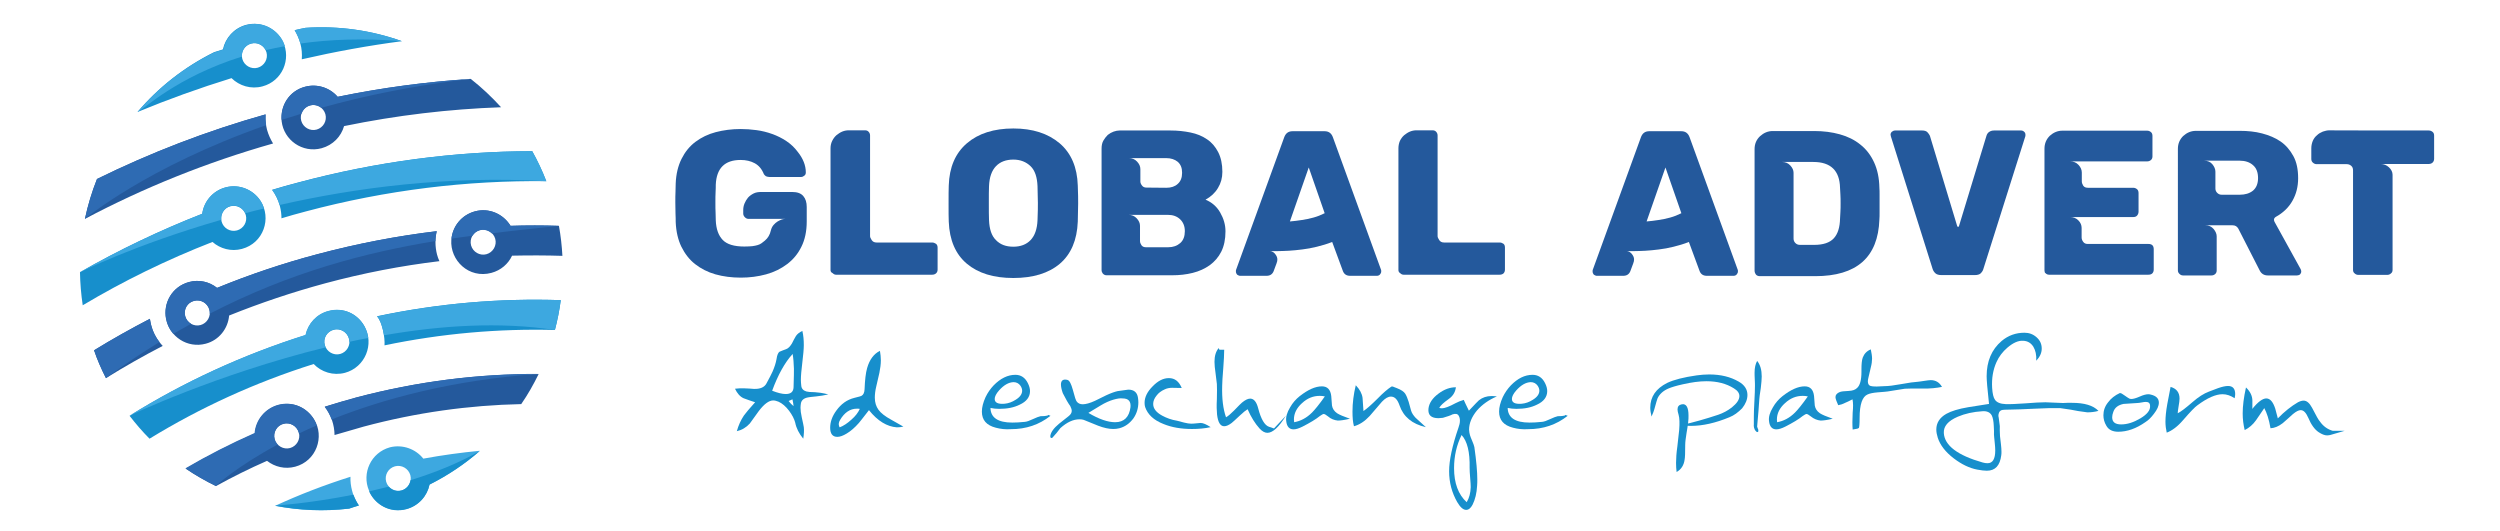 <?xml version="1.0" encoding="utf-8"?>
<!-- Generator: Adobe Illustrator 24.1.2, SVG Export Plug-In . SVG Version: 6.00 Build 0)  -->
<svg version="1.1" id="Слой_1" xmlns="http://www.w3.org/2000/svg" xmlns:xlink="http://www.w3.org/1999/xlink" x="0px" y="0px"
	 viewBox="0 0 1366 290" style="enable-background:new 0 0 1366 290;" xml:space="preserve">
<style type="text/css">
	.st0{fill-rule:evenodd;clip-rule:evenodd;fill:#3DA8E0;}
	.st1{fill-rule:evenodd;clip-rule:evenodd;fill:#24599C;}
	.st2{fill-rule:evenodd;clip-rule:evenodd;fill:#178FCC;}
	.st3{fill-rule:evenodd;clip-rule:evenodd;fill:#2E6BB3;}
	.st4{fill:#24599C;}
	.st5{fill:#178FCC;}
</style>
<g>
	<g>
		<path class="st0" d="M215.8,254.8c3.6-1,7.4,1.2,8.4,4.8c1,3.6-1.2,7.4-4.8,8.4c-3.6,1-7.4-1.2-8.4-4.8
			C210,259.5,212.2,255.8,215.8,254.8 M196.1,276.2c-1.8,0.5-3.5,1.1-5.3,1.7c-13.8,1.6-27.4,1-40.5-1.5c13.2-6.1,27-11.4,41.2-15.9
			c-0.1,2.5,0.2,5.1,0.9,7.7C193.1,271.1,194.4,273.8,196.1,276.2z M231.3,250.6c10.3-1.9,20.6-3.3,30.9-4.3
			c-8.3,7.2-17.5,13.4-27.5,18.4c-1.3,6.3-6,11.6-12.6,13.4c-9.1,2.4-17.4-2.5-20.5-10.1c-4-9.4,1-20.7,11.5-23.6
			C220,242.7,227.1,245.3,231.3,250.6z"/>
		<path class="st1" d="M154.9,231.6c3.6-1,7.4,1.2,8.4,4.8c1,3.6-1.2,7.4-4.8,8.4c-3.6,1-7.4-1.2-8.4-4.8
			C149.1,236.3,151.3,232.5,154.9,231.6 M152.2,221.3c7.9-2.1,15.4,1.4,19.4,7.8c5.9,9.5,1.3,22.8-10.3,25.9
			c-5.6,1.5-11.2,0.1-15.4-3.2c-9.6,4.2-18.8,8.8-27.9,13.8c-5.7-2.8-11.2-5.9-16.5-9.5c12.1-7.1,24.8-13.5,37.8-19.3
			C139.9,229.6,144.9,223.3,152.2,221.3z M294.3,204.4c-2.8,5.7-5.9,11.2-9.5,16.4c-28.5,0.6-57.4,4.6-86.1,12.3
			c-2.5,0.7-15.9,4.6-15.9,4.6c-0.1-5.6-1.9-11-5.3-15.5c5.6-1.8,11.3-3.4,17-5C227.8,208.4,261.3,204.2,294.3,204.4z"/>
		<path class="st2" d="M182.3,180.2c3.6-1,7.4,1.2,8.4,4.8c1,3.6-1.2,7.4-4.8,8.4c-3.6,1-7.4-1.2-8.4-4.8
			C176.4,184.9,178.6,181.2,182.3,180.2 M179.5,170c8.1-2.2,15.8,1.4,19.6,8.2c5.6,9.9,0.4,22.5-10.6,25.5
			c-6.4,1.7-12.9-0.4-17.1-4.8c-32.1,10.1-62.1,23.9-89.7,40.8c-3.9-3.9-7.5-8.1-10.9-12.5c29.5-18.4,61.7-33.3,96.2-44.1
			C168.4,176.9,173,171.7,179.5,170z M306.4,164c-0.7,5.5-1.8,10.9-3.2,16.3c-30.7-0.8-61.9,1.9-93.1,8.4c0.3-4.2-1.2-12.8-4.1-15.9
			C239.6,165.7,273.3,162.9,306.4,164z"/>
		<path class="st2" d="M125.9,112.7c3.6-1,7.4,1.2,8.4,4.8c1,3.7-1.2,7.4-4.8,8.4c-3.7,1-7.4-1.2-8.4-4.8
			C120.1,117.4,122.3,113.6,125.9,112.7 M123.2,102.4c7.5-2,15.1,1.2,19.1,7.3c6.2,9.5,1.8,23.1-10.1,26.3
			c-5.9,1.6-11.9-0.1-16.1-3.8c-24.9,9.7-48.6,21.3-70.9,34.6c-0.9-6-1.4-12.1-1.5-18.1c21.2-12.1,43.5-22.8,66.8-31.9
			C111.4,110.2,116.2,104.3,123.2,102.4z M290.8,82.6c2.9,5.2,5.5,10.7,7.7,16.4c-43.3-0.5-87.4,4.8-131.3,16.5
			c-4.6,1.2-9.2,2.5-13.8,3.9l0.4-0.1c0-2.2-0.3-4.5-0.9-6.8c-0.9-3.3-2.3-6.2-4.2-8.8c4.7-1.4,9.4-2.8,14.2-4
			C205.6,88.3,248.6,82.7,290.8,82.6z"/>
		<path class="st2" d="M137.2,23.8c3.6-1,7.4,1.2,8.4,4.8c1,3.6-1.2,7.4-4.8,8.4c-3.6,1-7.4-1.2-8.4-4.8
			C131.4,28.6,133.5,24.8,137.2,23.8 M134.4,13.6c8.4-2.2,16.6,2,20.2,9.2c4.6,9.5-0.3,21.5-11.2,24.4c-6.3,1.7-12.6-0.3-16.9-4.5
			C109,48.1,91.8,54.3,75.1,61.2c11.4-13.4,25.6-24.6,41.9-32.7c1.6-0.5,3.2-1,4.8-1.5C123.1,20.8,127.8,15.4,134.4,13.6z M167,15.2
			c18.2-1.2,36.1,1.4,52.6,7.3c-18.2,2.4-36.4,5.7-54.7,9.9c0.2-2.9,0-5.8-0.8-8.7c-0.7-2.6-1.8-5-3.1-7.2C163,16,165,15.6,167,15.2
			z"/>
		<path class="st1" d="M169.4,57.6c3.6-1,7.4,1.2,8.4,4.8c1,3.7-1.2,7.4-4.8,8.4c-3.6,1-7.4-1.2-8.4-4.8
			C163.6,62.3,165.8,58.6,169.4,57.6 M149.2,78.4c-36.3,10.3-70.7,24.2-102.8,41.2c1.6-7.5,3.8-14.7,6.6-21.8
			c29.1-14.3,59.8-26.2,92.1-35.3c-0.2,2.8,0.1,5.6,0.8,8.4C146.7,73.7,147.8,76.1,149.2,78.4z M166.7,47.4
			c6.7-1.8,13.6,0.6,17.8,5.5c24.3-5,48.5-8.2,72.7-9.8c6,4.7,11.5,9.9,16.6,15.5c-28.4,1-57.1,4.4-85.8,10.3
			c-1.6,5.7-6.1,10.4-12.3,12.1c-10.5,2.8-20.6-4.5-21.8-14.7C152.9,58,157.9,49.7,166.7,47.4z"/>
		<path class="st1" d="M262.2,125.7c3.6-1,7.4,1.2,8.4,4.8c1,3.6-1.2,7.4-4.8,8.4c-3.6,1-7.4-1.2-8.4-4.8
			C256.4,130.4,258.6,126.7,262.2,125.7 M106,164.4c3.7-1,7.4,1.2,8.4,4.8c1,3.6-1.2,7.4-4.8,8.4c-3.7,1-7.4-1.2-8.4-4.8
			C100.2,169.1,102.3,165.3,106,164.4z M103.3,154.1c5.5-1.5,11.2-0.1,15.3,3.2c17.6-7.2,35.9-13.4,54.8-18.4
			c21.8-5.8,43.6-10,65.4-12.6c-0.1,0-0.1,0.1-0.2,0.1c-0.9,4-0.9,8.4,0.2,12.7c0.3,1.3,0.8,2.4,1.3,3.6
			c-20.8,2.5-41.6,6.5-62.4,12.1c-18.1,4.9-35.6,10.8-52.5,17.6c-0.6,7.1-5.5,13.5-12.8,15.4c-10,2.7-19.8-3.9-21.6-13.5
			C89,165.7,94,156.6,103.3,154.1z M88.9,189c-10.6,5.5-21,11.4-31,17.6c-2.5-4.9-4.7-9.9-6.5-15.2c9.9-6.1,20.1-11.8,30.5-17.2v0
			c0.2,1.2,0.4,2.3,0.7,3.5C83.7,182.1,86,185.9,88.9,189z M259.5,115.5c7.7-2.1,15.5,1.4,19.5,7.9c8.8-0.3,17.6-0.3,26.4,0
			c1,5.5,1.6,11,1.9,16.4c-9.1-0.3-18.3-0.3-27.5-0.1c-2.1,4.5-6.1,8-11.3,9.4c-12.3,3.3-22.7-6.8-21.9-18.1
			C247.2,123.7,252.2,117.5,259.5,115.5z"/>
		<path class="st0" d="M75.2,61.2c3.3-1.4,21-19,57-30.3c-0.3-3.2,1.8-6.3,5.1-7.1c3.2-0.9,6.5,0.7,7.9,3.6
			c3.4-0.8,6.9-1.5,10.5-2.2c-0.3-0.8-0.6-1.6-0.9-2.3c-3.6-7.3-11.8-11.5-20.2-9.2c-6.6,1.8-11.3,7.1-12.6,13.4
			c-1.6,0.5-3.2,1-4.8,1.5C100.7,36.6,86.6,47.8,75.2,61.2 M167,15.2c18.2-1.2,36.1,1.4,52.6,7.3c-21-1.7-39.4-1-55.5,1.3l0-0.1
			c-0.7-2.6-1.8-5-3.1-7.2C163,16,165,15.6,167,15.2z"/>
		<path class="st2" d="M150.3,276.3c0,0,18.6-1.2,42.8-6c0.8,2.1,1.8,4.1,3,5.9c-1.8,0.5-3.5,1.1-5.3,1.7
			C177,279.5,163.4,278.9,150.3,276.3 M262.2,246.4c-8.3,7.2-17.5,13.4-27.5,18.4c-1.3,6.3-6,11.6-12.6,13.4
			c-8.9,2.4-17.1-2.4-20.4-9.7c3.5-0.8,7.1-1.7,10.7-2.6c1.7,1.9,4.3,2.8,6.9,2.1c2.7-0.7,4.6-3,5-5.6
			C237.4,258.3,250.6,253.1,262.2,246.4z"/>
		<path class="st3" d="M117.9,265.5c0,0,11.1-10.4,33.8-22.6c-0.8-0.8-1.4-1.8-1.7-3c-1-3.6,1.2-7.4,4.8-8.4c3.6-1,7.4,1.2,8.4,4.8
			c0.1,0.2,0.1,0.4,0.1,0.6c3.1-1.5,6.3-3,9.7-4.4c-0.4-1.2-0.9-2.4-1.6-3.5c-3.9-6.4-11.5-9.9-19.4-7.8c-7.3,2-12.3,8.3-12.9,15.4
			c-13.1,5.8-25.7,12.2-37.8,19.3C106.8,259.6,112.3,262.8,117.9,265.5 M181.2,229.2c-0.9-2.5-2.2-4.8-3.8-6.9
			c5.6-1.8,11.3-3.4,17-5c33.4-8.9,66.9-13.1,99.8-13C246.8,207.7,209.2,218,181.2,229.2z"/>
		<path class="st0" d="M70.8,227.1c0,0,47.3-22.6,107.1-37.3c-0.2-0.4-0.4-0.8-0.5-1.3c-1-3.6,1.2-7.4,4.8-8.4
			c3.6-1,7.4,1.2,8.4,4.8c0.2,0.6,0.2,1.2,0.2,1.9c3.4-0.8,6.9-1.5,10.4-2.1c-0.3-2.2-1-4.5-2.2-6.6c-3.9-6.7-11.5-10.4-19.6-8.2
			c-6.5,1.7-11.1,6.9-12.5,13.1C132.5,193.9,100.3,208.8,70.8,227.1 M306.4,164c-0.7,5.5-1.8,10.9-3.2,16.3
			c-30-4.6-62.5-2.5-93.4,2.9c-0.6-3.9-1.9-8.3-3.8-10.3C239.6,165.7,273.3,162.9,306.4,164z"/>
		<path class="st3" d="M87.1,186.9c-9.6,5.9-19.3,12.4-29.2,19.7c-2.5-4.9-4.7-9.9-6.5-15.2c9.9-6.1,20.1-11.8,30.5-17.2v0
			c0.2,1.2,0.4,2.3,0.7,3.5C83.5,181.2,85.1,184.3,87.1,186.9 M237.9,131.7c-38.3,6.3-79.3,17-123.3,39.7c0.1-0.7,0-1.5-0.2-2.2
			c-1-3.6-4.7-5.8-8.4-4.8c-3.7,1-5.8,4.7-4.8,8.4c0.5,1.8,1.7,3.3,3.2,4.1c-3.2,1.8-6.4,3.6-9.7,5.5c-2-2.3-3.4-5.1-4-8.2
			c-1.6-8.6,3.3-17.6,12.6-20.1c5.5-1.5,11.2-0.1,15.3,3.2c17.6-7.2,35.9-13.4,54.8-18.4c21.8-5.8,43.6-10,65.4-12.6
			c-0.1,0-0.1,0.1-0.2,0.1C238.2,128.1,237.9,129.9,237.9,131.7z M259.5,115.5c7.7-2.1,15.5,1.4,19.4,7.9c8.8-0.3,17.6-0.3,26.4,0
			c-11.9,1.3-24.1,2.5-36.6,4.1c-1.7-1.6-4.1-2.3-6.5-1.7c-1.8,0.5-3.2,1.6-4,3c-3.8,0.5-7.6,1-11.5,1.6
			C247.5,123.3,252.4,117.4,259.5,115.5z"/>
		<path class="st0" d="M43.6,148.8c0,0,29.7-15,77.3-28.7c-0.4-3.3,1.7-6.6,5-7.5c3.3-0.9,6.7,0.8,8.1,3.9c3.4-0.9,6.8-1.8,10.3-2.6
			c-0.5-1.4-1.1-2.9-2-4.2c-4-6.1-11.6-9.3-19.1-7.3c-7,1.9-11.8,7.7-12.7,14.4C87.1,126,64.8,136.7,43.6,148.8 M290.8,82.6
			c2.9,5.2,5.5,10.7,7.7,16.4c-54.1-3.1-104.4,3.6-145.7,13c-0.9-3-2.3-5.8-4.1-8.2c4.7-1.4,9.4-2.8,14.2-4
			C205.6,88.3,248.6,82.7,290.8,82.6z"/>
		<path class="st3" d="M46.4,119.6c0,0,33.6-28.3,99-51.2c-0.3-2-0.4-3.9-0.3-5.9c-32.3,9.1-63,21-92.1,35.3
			C50.2,104.8,48,112.1,46.4,119.6 M166.7,47.4c6.7-1.8,13.6,0.6,17.8,5.5c24.3-5,48.5-8.2,72.7-9.8c-30.4,3.5-57.7,9.1-81.6,15.8
			c-1.6-1.3-3.9-1.9-6.1-1.3c-2.3,0.6-4,2.3-4.7,4.5c-3.7,1.1-7.3,2.3-10.9,3.4C153.3,57.5,158.2,49.6,166.7,47.4z"/>
	</g>
	<g>
		<path class="st4" d="M369.2,121.2c0-1.1,0-2.6-0.1-4.3c0-1.7-0.1-3.7-0.1-6.1c0-2.4,0-4.5,0.1-6.2c0-1.7,0.1-3.1,0.1-4.3
			c0.2-5.2,1.3-9.7,3.2-13.5c1.9-3.8,4.4-6.9,7.6-9.3c3.2-2.4,6.9-4.2,11.1-5.3c4.2-1.1,8.8-1.7,13.6-1.7c2.8,0,5.7,0.2,8.6,0.6
			c3,0.4,5.8,1.1,8.6,2.1c2.8,1,5.4,2.3,7.8,3.9c2.4,1.6,4.5,3.6,6.2,5.9c2.9,3.6,4.4,7.4,4.4,11.2c0,0.7-0.2,1.3-0.7,1.7
			c-0.6,0.5-1.2,0.8-1.8,0.8h-17.5c-0.6,0-1.2-0.2-1.8-0.4c-0.4-0.3-0.8-0.7-1.1-1.1c-1.1-2.8-2.8-4.8-5-6c-2.2-1.2-4.8-1.8-7.7-1.8
			c-8.7,0-13.2,4.5-13.6,13.5c0,1.1,0,2.4-0.1,4s-0.1,3.5-0.1,5.7c0,2.2,0,4.1,0.1,5.7c0,1.6,0.1,3,0.1,4.1
			c0.2,4.8,1.5,8.3,3.8,10.7s6.2,3.6,11.8,3.6c1.8,0,3.3-0.1,4.4-0.2c1.1-0.1,2.1-0.4,2.9-0.6s1.5-0.6,2.1-1
			c0.6-0.4,1.2-0.9,1.8-1.4c1.7-1.4,2.8-3.3,3.3-5.6c0.3-1.2,0.8-2.2,1.5-3c0.7-0.8,1.4-1.4,2.2-1.9c0.8-0.5,1.6-0.8,2.3-1.1
			c0.8-0.2,1.4-0.3,1.9-0.3h-20.1c-0.8,0-1.4-0.3-2-0.9c-0.6-0.6-0.9-1.3-0.9-2v-1.9c0-1.2,0.2-2.4,0.7-3.6c0.5-1.2,1.1-2.2,1.9-3.2
			c0.8-0.9,1.9-1.7,3.1-2.3s2.6-0.8,4.2-0.8h16.8c2.8,0,4.8,0.7,6.1,2.2s1.9,3.5,1.9,6v7.9c0,5.4-1,10-2.9,13.8
			c-1.9,3.9-4.5,7-7.8,9.5c-3.3,2.5-7.1,4.4-11.5,5.6c-4.4,1.2-9,1.8-13.8,1.8c-5,0-9.6-0.6-13.9-1.8c-4.2-1.2-7.9-3.1-11.1-5.6
			s-5.6-5.7-7.5-9.5C370.5,131.1,369.4,126.5,369.2,121.2z"/>
		<path class="st4" d="M453.8,147.6V81c0-1.4,0.3-2.8,0.9-4s1.3-2.2,2.3-3.1c1-0.8,2-1.5,3.2-2c1.2-0.5,2.4-0.7,3.6-0.7h8.9
			c0.8,0,1.5,0.3,1.9,0.8c0.5,0.5,0.8,1.2,0.8,2v55c0,0.6,0.3,1.3,0.9,2.2c0.6,0.9,1.5,1.3,2.6,1.3h30.4c0.8,0,1.5,0.3,2.1,0.7
			s0.9,1.2,0.9,2.1v12c0,0.9-0.3,1.6-0.9,2.1s-1.3,0.7-2.1,0.7h-52.5c-0.7,0-1.3-0.3-1.9-0.9C454.1,148.9,453.8,148.2,453.8,147.6z"
			/>
		<path class="st4" d="M553.7,151.9c-10.8,0-19.2-2.6-25.4-7.8c-6.2-5.2-9.5-12.9-9.9-23c-0.1-2.1-0.1-5.4-0.1-9.8s0-7.7,0.1-9.9
			c0.3-10,3.6-17.7,9.9-23.1c6.3-5.4,14.8-8.1,25.4-8.1c10.5,0,18.9,2.7,25.3,8.1c6.3,5.4,9.6,13.1,9.9,23.1
			c0.2,4.4,0.2,7.7,0.2,9.9c0,2.3-0.1,5.5-0.2,9.8c-0.4,10.1-3.7,17.8-9.8,23S564.4,151.9,553.7,151.9z M553.7,134.8
			c3.9,0,7.1-1.2,9.4-3.6c2.3-2.4,3.6-6,3.8-10.9c0.2-4.4,0.2-7.5,0.2-9.4s-0.1-4.9-0.2-9.2c-0.2-4.9-1.4-8.6-3.8-10.9
			s-5.5-3.6-9.4-3.6c-4,0-7.2,1.2-9.5,3.6c-2.3,2.4-3.6,6-3.8,10.9c-0.1,2.1-0.1,5.2-0.1,9.2c0,4.1,0,7.2,0.1,9.4
			c0.2,4.9,1.4,8.6,3.8,10.9C546.5,133.6,549.6,134.8,553.7,134.8z"/>
		<path class="st4" d="M601.9,147.6V81.2c0-1.7,0.3-3.2,1-4.4s1.5-2.2,2.4-3.1c1-0.8,2.1-1.4,3.2-1.8s2.3-0.6,3.2-0.6h27.9
			c3.9,0,7.5,0.4,10.9,1.1c3.4,0.7,6.4,1.9,9,3.7c2.6,1.7,4.6,4.1,6.1,7c1.5,2.9,2.3,6.5,2.3,10.8c0,3.3-0.8,6.2-2.4,8.8
			c-1.6,2.7-3.9,4.8-6.8,6.4c3.4,1.4,6.1,3.7,8,7s2.9,6.7,2.9,10.3c0,4.4-0.8,8.1-2.3,11.1c-1.5,3-3.7,5.5-6.3,7.4
			c-2.7,1.9-5.7,3.3-9.3,4.2s-7.3,1.3-11.2,1.3h-35.9c-0.8,0-1.4-0.3-2-0.9C602.2,149,601.9,148.3,601.9,147.6z M637.3,102.6
			c2.6,0,4.7-0.7,6.2-2.1c1.6-1.4,2.4-3.4,2.4-6.1s-0.8-4.6-2.4-6c-1.6-1.3-3.7-2-6.2-2h-20.4c1.7,0,3.2,0.6,4.4,1.9
			s1.8,2.6,1.8,4.1v6.8c0,0.7,0.3,1.4,0.9,2.2c0.6,0.8,1.4,1.1,2.5,1.1L637.3,102.6L637.3,102.6z M638.3,135.1
			c2.7,0,4.9-0.8,6.6-2.3c1.7-1.5,2.5-3.7,2.5-6.5c0-2.7-0.9-4.9-2.6-6.5s-3.9-2.4-6.6-2.4h-21.5c1.7,0,3.2,0.6,4.4,1.9
			s1.8,2.6,1.8,4.1v8.3c0,0.8,0.3,1.5,0.8,2.3c0.6,0.8,1.4,1.1,2.5,1.1H638.3z"/>
		<path class="st4" d="M676,150.1c-0.5-0.6-0.7-1.2-0.7-1.7s0-0.9,0.1-1l26.3-72.4c0.8-2.2,2.3-3.3,4.5-3.3h17.6
			c2.2,0,3.7,1.1,4.5,3.3l26.3,72.4c0.1,0.1,0.1,0.5,0.1,1c0,0.6-0.3,1.1-0.7,1.6c-0.5,0.5-1,0.7-1.7,0.7h-14.6
			c-1.9,0-3.2-0.8-3.9-2.5l-5.9-16c-2.7,1.1-5.5,1.9-8.3,2.6c-2.8,0.7-5.5,1.2-8.1,1.5s-5,0.6-7.3,0.7c-2.3,0.1-4.2,0.2-5.9,0.2
			c-1.1,0-2,0-2.7,0s-1.3,0-1.7-0.1c1.4,0.2,2.5,1,3.3,2.3c0.9,1.3,1,2.8,0.3,4.5l-1.6,4.3c-0.7,1.7-2,2.5-3.9,2.5h-14.6
			C677.2,150.7,676.6,150.5,676,150.1z M704.8,121c2.1-0.2,4.3-0.4,6.6-0.8c2-0.3,4-0.7,6.2-1.3s4.2-1.4,6.2-2.4l-8.7-25L704.8,121z
			"/>
		<path class="st4" d="M764.1,147.6V81c0-1.4,0.3-2.8,0.8-4c0.6-1.2,1.3-2.2,2.3-3.1c1-0.8,2-1.5,3.2-2c1.2-0.5,2.4-0.7,3.6-0.7h8.8
			c0.8,0,1.5,0.3,1.9,0.8c0.5,0.5,0.8,1.2,0.8,2v55c0,0.6,0.3,1.3,0.9,2.2c0.6,0.9,1.5,1.3,2.6,1.3h30.4c0.8,0,1.5,0.3,2.1,0.7
			c0.6,0.5,0.8,1.2,0.8,2.1v12c0,0.9-0.3,1.6-0.8,2.1c-0.6,0.5-1.3,0.7-2.1,0.7h-52.5c-0.7,0-1.3-0.3-1.9-0.9
			C764.4,148.9,764.1,148.2,764.1,147.6z"/>
		<path class="st4" d="M870.9,150.1c-0.5-0.6-0.7-1.2-0.7-1.7s0-0.9,0.1-1l26.3-72.4c0.8-2.2,2.3-3.3,4.5-3.3h17.6
			c2.2,0,3.7,1.1,4.5,3.3l26.3,72.4c0.1,0.1,0.1,0.5,0.1,1c0,0.6-0.3,1.1-0.7,1.6c-0.5,0.5-1,0.7-1.7,0.7h-14.6
			c-1.9,0-3.2-0.8-3.9-2.5l-5.9-16c-2.7,1.1-5.5,1.9-8.3,2.6c-2.8,0.7-5.5,1.2-8.1,1.5s-5,0.6-7.3,0.7c-2.3,0.1-4.2,0.2-5.9,0.2
			c-1.1,0-2,0-2.7,0s-1.3,0-1.7-0.1c1.4,0.2,2.5,1,3.3,2.3c0.9,1.3,1,2.8,0.3,4.5l-1.6,4.3c-0.7,1.7-2,2.5-3.9,2.5h-14.6
			C872.1,150.7,871.5,150.5,870.9,150.1z M899.7,121c2.1-0.2,4.3-0.4,6.6-0.8c2-0.3,4-0.7,6.2-1.3s4.2-1.4,6.2-2.4l-8.7-25
			L899.7,121z"/>
		<path class="st4" d="M958.7,147.9V81.5c0-2.9,1-5.2,3-7.1c2-1.8,4.3-2.8,6.9-2.8h22.7c5.1,0,9.7,0.6,14,1.8c4.3,1.2,8,3,11.2,5.6
			c3.2,2.5,5.7,5.8,7.5,9.7c1.8,3.9,2.8,8.5,2.9,13.9c0.1,1.1,0.1,2.3,0.1,3.8s0,3.1,0,4.9c0,1.7,0,3.3,0,4.8c0,1.4,0,2.7-0.1,3.8
			c-0.7,20.7-12.4,31-35.1,31h-30.3c-0.8,0-1.5-0.3-2-0.8C959,149.4,958.7,148.7,958.7,147.9z M991.3,133.8c4.9,0,8.5-1.2,10.7-3.6
			c2.2-2.4,3.3-6,3.4-10.7c0.1-1.1,0.1-2.3,0.2-3.7s0.1-3,0.1-4.7s0-3.3-0.1-4.7s-0.1-2.6-0.2-3.7c-0.2-9.5-5.1-14.2-14.6-14.2h-17
			c1.7,0,3.2,0.6,4.4,1.9s1.8,2.6,1.8,4v35.9c0,1,0.3,1.8,1,2.5s1.5,1,2.5,1L991.3,133.8L991.3,133.8z"/>
		<path class="st4" d="M1104.3,71.3c0.6,0,1.2,0.2,1.7,0.7c0.5,0.4,0.7,1,0.7,1.6c0,0.5,0,0.9-0.1,1l-22.9,72.4
			c-0.2,0.8-0.7,1.6-1.5,2.4c-0.7,0.6-1.7,0.9-3.2,0.9h-18.2c-1.4,0-2.5-0.3-3.2-0.9c-0.8-0.7-1.3-1.5-1.6-2.4l-22.8-72.4l-0.2-1
			c0-0.6,0.2-1.1,0.7-1.6c0.5-0.4,1.1-0.7,1.8-0.7h14.8c1.2,0,2.2,0.3,2.8,0.9c0.7,0.7,1.1,1.4,1.4,2l14.9,49.3
			c0,0.3,0.2,0.4,0.6,0.4c0.3,0,0.4-0.2,0.4-0.4l15-49.3c0.3-1,0.8-1.7,1.6-2.2s1.6-0.7,2.6-0.7L1104.3,71.3L1104.3,71.3z"/>
		<path class="st4" d="M1117.1,147.7V81.3c0-2.9,1-5.2,2.9-7.1c2-1.8,4.3-2.8,6.9-2.8h46.3c0.8,0,1.5,0.3,2.1,0.8s0.8,1.3,0.8,2.1
			v11.2c0,0.8-0.3,1.5-0.8,1.9c-0.5,0.5-1.3,0.8-2.2,0.8h-41.9c1.8,0,3.3,0.6,4.5,1.9c1.2,1.3,1.8,2.7,1.8,4.2v4.8
			c0,0.8,0.3,1.6,0.8,2.4c0.6,0.8,1.4,1.1,2.6,1.1h24.7c0.8,0,1.5,0.3,2.1,0.8s0.8,1.3,0.8,2.1v10.2c0,0.8-0.3,1.5-0.8,2.1
			s-1.3,0.8-2.1,0.8h-34.4c1.7,0,3.2,0.6,4.4,1.8c1.2,1.2,1.8,2.6,1.8,4.1v5.3c0,0.8,0.3,1.6,0.9,2.4c0.6,0.8,1.4,1.1,2.5,1.1h33.1
			c2,0,2.9,1,2.9,2.9v11.1c0,0.9-0.3,1.6-0.8,2.1s-1.3,0.7-2.1,0.7h-54.3c-0.8,0-1.4-0.3-2-0.9
			C1117.3,149.1,1117.1,148.4,1117.1,147.7z"/>
		<path class="st4" d="M1255.1,150.5h-16c-2.1,0-3.6-1-4.5-2.9l-11.6-22.7c-0.7-1.2-1.7-1.8-3.1-1.8H1205c1.9,0,3.4,0.7,4.5,2
			c1.1,1.3,1.7,2.7,1.7,4v18.7c0,0.8-0.3,1.5-0.8,1.9c-0.5,0.5-1.2,0.8-2,0.8h-15.6c-0.8,0-1.4-0.3-2-0.9s-0.8-1.2-0.8-1.9V81.3
			c0-2.8,1-5.1,2.9-7c2-1.8,4.3-2.8,6.9-2.8h24.1c4.2,0,8.3,0.4,12.1,1.4s7.2,2.4,10.1,4.4c2.9,2,5.2,4.7,7,8s2.6,7.3,2.6,12.1
			c0,4.5-1,8.6-3.1,12.3c-2,3.6-5.1,6.6-9.1,8.8c-0.6,0.4-0.9,0.8-1,1.4c0,0.5,0.1,0.9,0.3,1.3l14.3,25.9c0.2,0.4,0.3,0.9,0.3,1.3
			c0,0.6-0.3,1.1-0.7,1.6C1256.2,150.3,1255.7,150.5,1255.1,150.5z M1233.8,97.3c0-3.1-0.9-5.5-2.8-7.1c-1.8-1.6-4.3-2.4-7.2-2.4
			h-19.5c1.9,0,3.4,0.6,4.5,1.9s1.7,2.7,1.7,4.1v9.2c0,0.9,0.3,1.7,1,2.4s1.5,1,2.4,1h9.9c2.9,0,5.3-0.7,7.2-2.2
			C1232.8,102.7,1233.8,100.4,1233.8,97.3z"/>
		<path class="st4" d="M1327.1,71.3c0.8,0,1.5,0.3,2.1,0.8s0.8,1.2,0.8,2v12.7c0,0.8-0.3,1.5-0.8,2s-1.3,0.8-2.1,0.8h-26.3
			c1.7,0,3.2,0.6,4.5,1.8s2,2.6,2,4.1v52c0,0.8-0.3,1.5-0.9,1.9c-0.5,0.5-1.2,0.8-2,0.8h-15.8c-0.8,0-1.5-0.3-2-0.8
			c-0.6-0.4-0.9-1.1-0.9-1.9V93.1c0-1.1-0.3-1.9-1-2.5c-0.7-0.6-1.5-0.9-2.4-0.9h-16.5c-0.8,0-1.4-0.3-2-0.8c-0.6-0.5-0.9-1.2-0.9-2
			V81c0-1.4,0.3-2.8,0.8-4s1.3-2.3,2.3-3.1c0.9-0.9,2-1.5,3.2-2c1.2-0.4,2.4-0.7,3.6-0.7C1272.6,71.3,1327.1,71.3,1327.1,71.3z"/>
	</g>
	<g>
		<path class="st5" d="M441.7,217.1c-2.4,0.4-3.8,1.5-4.1,3.4c-0.1,0.7-0.2,1.5-0.2,2.3c0,1.4,0.2,3.1,0.7,5.3
			c0.6,2.8,1,4.5,1.1,5.3c0.2,1.7,0.1,3.8-0.3,6.3c-2.3-2.8-3.8-5.7-4.4-8.8c-0.5-1.9-1.6-4.1-3.3-6.4c-1.9-2.5-3.8-4.1-5.8-5
			c-1-0.4-2-0.7-2.9-0.7c-2.4,0-5,2-7.9,5.8c-3.2,4.4-4.8,6.7-4.9,6.8c-2,2.2-4.4,3.6-7.1,4.2c0.9-3.2,2.2-6.1,3.9-8.6
			c1.1-1.5,3.1-3.9,6.1-7.2c-2.1-0.7-4.2-1.4-6.3-2.2c-2-0.9-3.5-2.7-4.7-5.2c1.6-0.2,3.4-0.3,5.3-0.2c1.7,0.1,3.4,0.1,5.1,0.3
			c3.4,0.1,5.7-0.9,6.8-3c1.6-2.8,2.6-5,3.3-6.4c1.1-2.5,1.8-4.7,2.2-6.9c0.3-2.2,0.9-3.5,1.6-4c1.2-0.5,2.4-1,3.6-1.4
			s2.2-1.5,3.2-3.1c0.7-1.4,1.4-2.8,2.2-4.1c0.7-1.1,1.9-2,3.5-2.8c0.6,2.5,0.8,5,0.8,7.8c0,2.1-0.3,5.3-0.8,9.4
			c-0.5,4.2-0.8,7.3-0.8,9.5c0,1.1,0.1,2.1,0.2,3.1c0.1,1.7,1.1,2.8,2.8,3.3c0.7,0.2,2.2,0.4,4.7,0.4c1.7,0.1,4.1,0.4,7.3,1.2
			c-2.2,0.5-4.4,0.9-6.6,1.1C443.3,216.9,441.9,217,441.7,217.1z M433.8,201.5c-0.1-3.1-0.3-5.8-0.7-8.1c-4.3,4.7-8,11.4-11.2,20.1
			c3.1,1.2,5.5,1.8,7.4,1.8c2.8,0,4.2-1.2,4.3-3.7C433.8,206.1,433.8,202.8,433.8,201.5z M433,218.2c-0.3,0.1-1,0.4-2.1,0.9
			c0.8,1.1,1.7,2,2.7,2.8C433.5,220.8,433.3,219.6,433,218.2z"/>
		<path class="st5" d="M474.8,224.1c-3.2,4.2-5.1,6.5-5.5,7c-2.3,2.6-4.5,4.5-6.7,5.8c-2,1.2-3.6,1.8-5.1,1.8c-2.6,0-3.9-1.7-3.9-5
			c0-3.1,1.1-6.3,3.4-9.4c2.6-3.6,5.8-5.9,9.8-6.9c2.5-0.6,3.8-1,3.9-1.1c1.1-0.6,1.6-1.8,1.7-3.6c0.2-5,0.6-8.8,1.4-11.6
			c1.3-4.6,3.7-7.8,7-9.4c0.3,1.8,0.5,3.5,0.5,5.2c0,2.1-0.3,4.3-0.8,6.8c-0.6,2.5-1.1,4.9-1.7,7.4c-0.6,2.5-0.8,4.5-0.8,6.2
			c0,2.6,0.7,4.8,2,6.6c1.3,1.8,3.6,3.6,6.9,5.4c1.1,0.6,3.3,1.9,6.7,3.8c-1.2,0.3-2.4,0.4-3.6,0.4
			C484.7,233.1,479.6,230.1,474.8,224.1z M459,229.5c-0.7,1.2-0.9,2.3-0.5,3.4l0.3,0.6c2.1-0.8,4.2-2.2,6.4-4.2
			c2.2-1.9,3.7-3.9,4.6-5.9c-0.6-0.1-1.1-0.1-1.6-0.1C464.5,223.3,461.4,225.4,459,229.5z"/>
		<path class="st5" d="M544.1,233.7c-5.1-1.3-7.6-4.2-7.6-8.8c0-2.4,0.7-5,2-7.9c1.2-2.5,2.7-4.6,4.4-6.4c3.8-3.9,7.8-5.8,11.9-5.8
			c3,0,5.3,1.5,6.8,4.5c0.8,1.6,1.2,3,1.2,4.4c0,3.2-1.9,5.7-5.6,7.4c-3.2,1.6-6.9,2.3-11.3,2.3c-1.7,0-3.3-0.2-4.7-0.5
			c0.1,5.3,4.1,8,11.9,8c1.9,0,4.2-0.1,6.9-0.4c1.1-0.1,2.5-0.6,4.4-1.5c1.9-0.9,3.3-1.4,4.2-1.6c0.8,0,1.6,0,2.4-0.1
			c1.2-0.1,1.7-0.3,1.7-0.6l1.3,0.5c-6.2,4.9-13.4,7.3-21.6,7.3C549.4,234.7,546.7,234.4,544.1,233.7z M545.9,213.3
			c-1.6,1.8-2.4,3.4-2.4,4.7c0,2,1.8,2.9,5.4,2.6c2.1-0.2,4.1-0.9,6.1-2.2c2.3-1.4,3.5-3.1,3.5-4.9c0-0.9-0.3-1.8-0.9-2.7
			c-0.9-1.3-2.2-2-3.8-2C551.1,208.9,548.5,210.4,545.9,213.3z"/>
		<path class="st5" d="M611.6,234c-1.1,0.3-2.3,0.4-3.4,0.4c-2.3,0-5.1-0.6-8.2-1.8c-2.6-1.1-5.2-2.1-7.9-3.2
			c-0.7-0.2-1.4-0.3-2.2-0.3c-3.5,0-6.9,1.6-10.5,4.8c-1.2,1.6-2.6,3.4-4.4,5.3c-0.3,0.2-0.6,0.2-0.8,0c-0.3-0.2-0.4-0.5-0.3-1.1
			c0.3-2,1.9-4.2,4.8-6.6c1.3-1,3-2.4,5.3-4.2c1.1-0.9,1.6-1.8,1.6-2.8c0-0.7-0.3-1.6-0.8-2.6c-1.1-1.5-2.5-3.9-4.1-7.1
			c-0.7-2-1-3.6-1-4.7c0-1.8,0.8-2.7,2.3-2.7c0.4,0,0.9,0.1,1.3,0.2c1.1,0.3,2,2.2,2.9,5.4c1,3.9,1.7,6,2.2,6.5
			c0.7,0.9,1.8,1.4,3.2,1.4c1.6,0,3.9-0.6,6.7-1.9c2.1-1,4.1-2,6.1-3c2.8-1.3,4.9-2,6.3-2.3c3.6-0.5,5.6-0.8,5.8-0.8
			c3.1,0,4.9,1.5,5.3,4.5c0.1,0.8,0.2,1.6,0.2,2.4c0,3.2-0.9,6.2-2.7,8.8C617.2,231.4,614.7,233.2,611.6,234z M608.3,218.4
			c-2,0.6-4.4,1.6-7,3.2c-2.2,1.3-4.4,2.7-6.6,4c5.7,3.4,10.6,5.1,14.6,5.1c4.9,0,7.7-2.8,8.4-8.2c0.3-3.2-1.1-4.8-4.3-4.8
			C612.1,217.5,610.4,217.8,608.3,218.4z"/>
		<path class="st5" d="M625.7,222.4c-0.2-0.7-0.3-1.4-0.3-2.3c0-3,1.4-6,4.4-9c2.9-3,5.8-4.5,8.9-4.5c3.2,0,5.5,1.8,7,5.4l-5.3-0.1
			c-1.5,0-2.9,0.3-4.1,0.9c-1.8,0.8-3.3,1.9-4.4,3.4c-1.2,1.5-1.8,3-1.8,4.5c0,2.5,1.6,4.6,4.9,6.4c2.4,1.3,5.1,2.3,8.2,2.8
			c0.3,0.1,1.6,0.4,3.8,1c1.6,0.4,2.9,0.6,3.9,0.6c0.9,0,1.9-0.1,2.9-0.2c1.1-0.1,1.8-0.2,2.2-0.2c1.4,0,3.2,0.8,5.5,2.3
			c-3.2,0.7-6.6,1-10.2,1c-6,0-11.1-0.9-15.5-2.7C630.4,229.6,627.1,226.5,625.7,222.4z"/>
		<path class="st5" d="M666.3,191.1c-0.1,0,0.8,0,2.6,0c0,2.6-0.2,5.9-0.5,10c-0.4,4.9-0.6,8.1-0.6,9.7c-0.2,7,0.5,12.7,2.1,17.2
			c1.1-0.6,2.5-1.8,4.4-3.7c2.5-2.6,3.9-4,4.3-4.3c1.7-1.4,3.2-2.2,4.5-2.2c2,0,3.5,1.8,4.4,5.4c1.5,5.8,3.5,9.2,5.9,10
			c0.6,0.2,1.5,0.5,2.7,0.9l6.5-6.9c-3.8,6.2-7.2,9.3-10.1,9.3c-1.4,0-2.9-0.8-4.4-2.5c-2.3-2.6-4.5-6-6.4-10.4
			c-1,0.6-2.4,1.7-4.3,3.5c-2.3,2.2-3.8,3.5-4.4,4c-1.6,1.2-2.9,1.8-4.1,1.8c-2.1,0-3.4-2.1-3.9-6.4c-0.2-2.1-0.3-4.8-0.1-8.3
			c0.1-3.9,0.1-6.7,0-8.4c-0.1-0.8-0.3-2.7-0.7-5.7c-0.4-2.7-0.6-4.8-0.6-6.4c0-3.3,0.8-5.8,2.3-7.5L666.3,191.1z"/>
		<path class="st5" d="M725.6,227.5c-1.1-0.9-1.9-1.3-2.3-1.3s-1.1,0.4-2.1,1.1c-2.2,1.8-5.4,3.7-9.5,5.8c-2,1-3.6,1.5-4.9,1.5
			c-2.3,0-3.7-1.5-4-4.5c-0.3-2.2,0.4-4.7,2.1-7.5c1.4-2.5,3.2-4.5,5.2-6.1c4.6-3.6,8.6-5.4,12.2-5.4c3,0,4.7,1.8,5.1,5.3
			c0.1,1.2,0.2,3,0.4,5.2c0.3,1.7,1.2,3.1,2.8,4.2c1.2,0.8,3.6,1.8,7,3c-3,0.7-5.2,1-6.6,1C729,229.6,727.2,228.9,725.6,227.5z
			 M707.1,230.7c3.5-0.6,6.8-2.3,9.8-5.3c1.5-1.5,3.9-4.4,7-8.8c-0.9-0.2-1.8-0.3-2.8-0.3c-3.6,0-6.8,1.3-9.7,4
			c-2.9,2.6-4.4,5.6-4.4,8.9C707.1,229.7,707.1,230.2,707.1,230.7z"/>
		<path class="st5" d="M760.3,211.2c0.2,0,0.5,0,0.8,0c0.2,0.1,0.5,0.3,0.9,0.4l1.3,0.5c2.3,0.9,3.8,1.9,4.5,3
			c0.7,1.1,1.3,2.6,1.9,4.5c0.4,1.5,0.9,3.1,1.3,4.7c0.4,1.4,1.3,2.7,2.5,4c0.8,0.7,2.7,2.4,5.6,5.1c-7.5-1.7-12.3-5.7-14.4-11.9
			c-1.1-3.2-2.6-4.8-4.7-4.8c-1.5,0-3.1,0.9-4.9,2.8c-2.2,2.6-4.5,5.2-6.7,7.8c-2.7,2.9-5.6,4.8-8.6,5.6c-0.6-2.2-0.8-4.9-0.8-8
			c0-4.7,0.6-9.5,1.8-14.4c2.2,2.3,3.4,4.6,3.7,6.9c0.2,2.4,0.3,4.8,0.5,7.2c1.9-1.3,4.5-3.6,7.7-6.8
			C755.7,214.7,758.3,212.5,760.3,211.2L760.3,211.2L760.3,211.2z"/>
		<path class="st5" d="M803.2,237.8c0.2,0.7,0.6,1.7,1.2,3.1c0.6,1.4,1,2.5,1.2,3.4c1.1,7.7,1.6,13.6,1.6,17.6c0,1.2,0,2.3-0.1,3.4
			c-0.2,4.2-1.1,7.7-2.5,10.5c-1,1.9-2.2,2.8-3.5,2.8c-1.6,0-3.2-1.4-4.9-4.3c-2.9-5.1-4.4-10.7-4.4-16.8c0-6,1.7-13.9,5.1-23.8
			c0.5-1.4,0.8-2.6,0.8-3.8c0-1.1-0.2-2-0.7-2.8c-0.6-1-1.7-1.2-3.3-0.7c-1.1,0.6-2.9,1.2-5.3,1.9c-0.9,0.1-1.8,0.2-2.4,0.2
			c-4,0-5.8-1.7-5.5-5.1c0.3-3.1,2.2-5.9,5.6-8.4c3.1-2.3,6.2-3.4,9.4-3.4c-0.3,2.6-1.6,4.8-3.9,6.4c-2.8,2-4.6,3.6-5.2,4.9
			c0.5,0.1,1,0.2,1.5,0.2c1.4,0,3.9-0.9,7.4-2.8c1.3-0.7,2.8-1.3,4.5-1.8c0.3,0.8,1.3,2.8,2.8,5.9c3.4-3.6,5.2-5.5,5.5-5.7
			c1.9-1.5,4.2-2.3,6.9-2.3c0.9,0,1.9,0.1,2.9,0.2c-4.5,1.9-8.1,4.5-10.9,7.7c-2.8,3.4-4.3,6.9-4.3,10.5
			C802.8,235.9,802.9,236.9,803.2,237.8z M798.6,237.7c-2.7,5.5-4.1,11.5-4.1,18.1c0,8.2,2.3,14.4,6.9,18.6c1.4-2.3,2.1-5,2.2-8.2
			c0-1.1-0.1-2.8-0.3-5.1c-0.2-2.3-0.3-4.2-0.3-5.5C803.2,247,801.7,241,798.6,237.7z"/>
		<path class="st5" d="M826.7,233.7c-5.1-1.3-7.6-4.2-7.6-8.8c0-2.4,0.7-5,2-7.9c1.2-2.5,2.7-4.6,4.4-6.4c3.8-3.9,7.7-5.8,11.9-5.8
			c3,0,5.3,1.5,6.8,4.5c0.8,1.6,1.2,3,1.2,4.4c0,3.2-1.9,5.7-5.6,7.4c-3.2,1.6-6.9,2.3-11.3,2.3c-1.7,0-3.3-0.2-4.7-0.5
			c0.1,5.3,4.1,8,11.9,8c1.9,0,4.2-0.1,6.9-0.4c1.1-0.1,2.5-0.6,4.4-1.5c1.9-0.9,3.3-1.4,4.2-1.6c0.8,0,1.7,0,2.4-0.1
			c1.2-0.1,1.7-0.3,1.7-0.6l1.3,0.5c-6.2,4.9-13.4,7.3-21.6,7.3C832,234.7,829.3,234.4,826.7,233.7z M828.5,213.3
			c-1.6,1.8-2.4,3.4-2.4,4.7c0,2,1.8,2.9,5.4,2.6c2.1-0.2,4.1-0.9,6.1-2.2c2.3-1.4,3.5-3.1,3.5-4.9c0-0.9-0.3-1.8-0.9-2.7
			c-0.9-1.3-2.2-2-3.8-2C833.7,208.9,831.1,210.4,828.5,213.3z"/>
		<path class="st5" d="M944.9,228c-7.5,3.1-14.5,4.7-20.9,4.7c-1.9,0-3.9-0.1-5.8-0.3c7.2-1.6,14.1-3.6,20.7-5.8
			c2.6-0.9,5.1-2.2,7.4-4c2.7-2.2,4.1-4.2,4.1-6.2c0-1.6-1-3-3-4.2c-4.1-2.6-9.1-3.9-15-3.9c-3.9,0-8.2,0.6-13,1.7
			c-3.6,0.8-6.2,1.6-7.8,2.3c-2.8,1.2-4.8,3-5.9,5.3c-0.2,0.4-0.8,2.5-1.8,6.1c-0.2,0.8-0.7,2.1-1.5,3.9c-0.4-1.7-0.7-3.3-0.7-4.8
			c0-6,3.1-10.5,9.3-13.6c3.6-1.7,9-3.1,16.1-4.1c2.3-0.3,4.5-0.5,6.8-0.5c6.3,0,11.6,1.3,16.1,3.9c3.2,1.8,4.8,4.3,4.8,7.3
			c0,2.5-1,4.9-2.9,7.3C949.7,225.3,947.5,227,944.9,228z M921.5,236.8c-0.4,2.6-0.7,4.7-0.7,6.3c0,4.3-0.1,6.9-0.3,7.9
			c-0.4,3.2-1.9,5.5-4.4,6.9c-0.2-1.6-0.3-3.3-0.3-5c0-2.4,0.2-5.4,0.7-8.9c0.6-5.1,0.9-8.1,1-9c0.3-3.8,0.2-6.6-0.3-8.3
			c-0.4-1.3-0.6-2.3-0.6-3c0-1.6,0.8-2.5,2.4-2.8c2.4-0.4,3.6,1.7,3.6,6.1C922.7,229,922.3,232.2,921.5,236.8z"/>
		<path class="st5" d="M960.1,233.1l0.3,0.9l0.3,0.7v0.3c0.2,0.7,0,1.1-0.7,1.1c-1.1-0.7-1.7-2-1.8-3.9c0.1,1.3,0.1-0.3,0.1-4.8
			c0-1.8,0.1-4.5,0.3-8.2c0.2-3.6,0.3-6.4,0.3-8.3c0-0.8,0-2-0.1-3.6c-0.1-1.6-0.1-2.9-0.1-3.7c0-2.7,0.5-4.8,1.4-6.4
			c1.7,2.1,2.5,4.9,2.5,8.5c0,1.6-0.2,3.6-0.5,6.3c-0.5,3.3-0.8,5.3-0.8,6C961.1,221.5,960.7,226.5,960.1,233.1z"/>
		<path class="st5" d="M989.4,227.5c-1.1-0.9-1.9-1.3-2.3-1.3s-1.1,0.4-2.1,1.1c-2.2,1.8-5.4,3.7-9.5,5.8c-2,1-3.6,1.5-4.9,1.5
			c-2.3,0-3.7-1.5-4-4.5c-0.3-2.2,0.4-4.7,2.1-7.5c1.4-2.5,3.2-4.5,5.2-6.1c4.6-3.6,8.6-5.4,12.2-5.4c3,0,4.7,1.8,5.1,5.3
			c0.1,1.2,0.2,3,0.4,5.2c0.3,1.7,1.2,3.1,2.8,4.2c1.2,0.8,3.6,1.8,7,3c-3,0.7-5.2,1-6.6,1C992.9,229.6,991.1,228.9,989.4,227.5z
			 M971,230.7c3.5-0.6,6.8-2.3,9.8-5.3c1.5-1.5,3.9-4.4,7-8.8c-0.9-0.2-1.8-0.3-2.8-0.3c-3.6,0-6.8,1.3-9.7,4
			c-2.9,2.6-4.4,5.6-4.4,8.9C970.9,229.7,971,230.2,971,230.7z"/>
		<path class="st5" d="M1050.6,212.3c-5.8,0-9.1,0-9.8,0.1c-0.1,0-3.2,0.5-9.4,1.5c-0.3,0.1-2.2,0.2-5.6,0.5
			c-2.4,0.2-4.2,0.6-5.3,1.1c-2.9,1.2-4.4,5.4-4.4,12.8c0,3.4-0.2,5.2-0.4,5.5c-0.3,0.3-0.7,0.4-1.2,0.5c-0.5,0.1-1.2,0.2-2.2,0.4
			c-0.2-2.2-0.2-5.3,0-9.2c0.3-3,0.3-5.4-0.1-7.3c-1.3,0.7-3.2,1.6-5.8,2.7c-0.1,0-0.7,0.2-2,0.5c-0.3-0.8-0.7-1.6-1-2.4
			c-0.3-0.8-0.5-1.5-0.5-2c0-1.2,0.8-2.2,2.4-2.8c0.7-0.3,2.3-0.5,4.9-0.6c2-0.1,3.5-0.6,4.5-1.6c1.6-1.4,2.4-4.4,2.4-8.8v-1.4
			c0-2.8,0.2-5,0.7-6.4c0.8-2.1,2.2-3.6,4.4-4.5c0.4,1.9,0.7,3.6,0.7,5.1c0,1.3-0.2,2.9-0.7,4.8c-0.8,3.3-1.2,5.2-1.3,5.6
			c-0.2,0.8-0.3,1.4-0.3,2c0,1.3,0.5,2.2,1.5,2.5c0.6,0.2,1.7,0.3,3.3,0.3c2.7-0.1,4.1-0.2,4.2-0.2c2.2,0,5.3-0.4,9.1-1.1
			c4.3-0.8,7.4-1.2,9.2-1.3c0.7-0.1,1.9-0.2,3.6-0.5c1.5-0.2,2.6-0.4,3.4-0.4c2.7,0,4.8,1.2,6.2,3.7
			C1058.1,212,1054.6,212.4,1050.6,212.3z"/>
		<path class="st5" d="M1135.5,224.6c-2.2-0.5-5.4-1-9.8-1.6c-3.3-0.1-7.9,0-13.7,0.3c-6.5,0.3-11,0.5-13.6,0.5
			c-2.6,0-4.1,0.1-4.7,0.3c-1.2,0.4-1.8,1.6-1.8,3.4c0-0.7,0.3,1.1,0.8,5.3c-0.1,1.2,0,3.1,0.1,5.5c0,0.4,0.2,1.9,0.5,4.3
			c0.2,1.7,0.3,3.1,0.3,4.2c0,0.7,0,1.3-0.1,1.9c-0.7,5.7-3.3,8.5-7.9,8.5c-1.3,0-3.1-0.2-5.2-0.6c-4.3-0.8-8.6-2.9-12.8-6.1
			c-4.6-3.5-7.5-7.3-8.8-11.3c-0.5-1.6-0.8-3.1-0.8-4.5c0-3.6,1.8-6.5,5.5-8.6c2.7-1.5,6.6-2.7,11.9-3.6c3.8-0.6,7.6-1.2,11.4-1.8
			c-0.9-8.1-1.3-13.1-1.3-15.1c0-8.2,2.7-14.6,8.2-19.3c3.6-3,7.7-4.5,12.5-4.5c2.5,0,4.7,0.8,6.6,2.5c1.9,1.7,2.8,3.7,2.8,6.2
			c0,2.3-1,4.5-3,6.6c0.2-3.1-0.4-5.7-1.6-7.7c-1.3-2-3.1-3.1-5.5-3.2c-2.7-0.2-5.5,1.1-8.6,3.7c-2.7,2.3-4.7,5-6,7.9
			c-1.9,4.2-2.7,8.9-2.4,14.1c0.2,3.2,0.7,5.4,1.6,6.6c1,1.4,2.9,2.2,5.8,2.3c2.5,0.1,6-0.1,10.6-0.4c5-0.4,8.7-0.6,11.1-0.6
			c1.1,0,2.6,0.1,4.8,0.2c2.1,0.1,3.7,0.2,4.8,0.2c0.5,0,1.3,0,2.4-0.1c1.1,0,2,0,2.5,0c6.8,0,11.6,1.4,14.5,4.4
			c-2.1,0.6-4.2,0.8-6.1,0.8C1139.2,225.1,1137.5,224.9,1135.5,224.6z M1089.4,232.8c-0.1-2.7-0.5-4.6-1.1-5.8
			c-0.9-1.7-2.7-2.5-5.1-2.3c-5,0.3-9.5,1.3-13.5,3c-5.3,2.3-7.8,5.2-7.6,8.9c0.4,6.8,7.5,12.2,21.2,16.1c1,0.3,1.9,0.4,2.7,0.4
			c2.8,0,4.2-2.3,4.2-7c0-1.1-0.1-2.5-0.3-4.4c-0.2-2.2-0.4-3.6-0.4-4.3C1089.6,236.4,1089.5,234.9,1089.4,232.8z"/>
		<path class="st5" d="M1158.6,215.3c0.1-0.3,0.1-0.5,0.3-0.4c0.1,0,0.2,0,0.3,0.1l0.5,0.3l1.5,1c0.7,0.5,1.4,1,2.3,1.5
			c0.3,0.1,0.7,0.2,1.1,0.2c0.9,0,2.5-0.4,4.5-1.3s3.6-1.3,4.8-1.3c0.4,0,0.9,0.1,1.3,0.2c3,0.7,4.4,2.2,4.4,4.4
			c0,1.8-0.9,3.8-2.7,6.1c-1.5,2-3,3.5-4.6,4.5c-5.1,3.6-10.1,5.3-14.9,5.3c-3.1,0-5.3-1.1-6.5-3.3c-1.1-1.8-1.6-3.8-1.6-5.7
			c0-2.5,0.8-4.9,2.5-7c1.6-2.2,3.8-3.9,6.4-5.1l0.2-0.1l-0.2,1c0.1-0.2,0.3-0.3,0.5-0.3l-0.8,0.3c-0.1-0.2,0-0.4,0.2-0.7
			s0.4-0.3,0.6-0.3L1158.6,215.3L1158.6,215.3z M1172.5,219.6c-0.6,0-1.3,0.1-2.3,0.3c-1.1,0.2-1.9,0.3-2.3,0.3
			c-5,0.3-7.6,0.5-7.6,0.5c-2.9,0.6-4.8,2-5.6,4.4c-0.4,1.1-0.6,2-0.6,2.9c0,2.6,1.6,3.9,4.9,3.9c3.3,0,6.8-1.1,10.5-3.3
			s5.5-4.5,5.3-6.8C1174.8,220.3,1174,219.6,1172.5,219.6z"/>
		<path class="st5" d="M1200.6,221.5c-1.3,0.9-3.9,3.6-7.8,8.1c-3,3.5-6,5.7-8.9,6.8c-0.4-1.8-0.7-3.8-0.7-5.9c0-2.6,0.3-5.8,1-9.7
			c0.6-3.1,1.2-6.2,1.8-9.4c3.2,0.9,4.9,3,4.9,6.4c0,1-0.2,2.4-0.5,4.1c-0.3,2-0.5,3.2-0.5,3.9c1.7-0.8,4.4-2.9,8.1-6.1
			c3.2-2.8,6.2-4.7,8.9-5.7c1.7-0.6,3.3-1.3,5-1.9c2.3-0.8,4.1-1.2,5.5-1.2c2.6,0,3.9,1.5,3.9,4.4c0,0.7-0.1,1.4-0.3,2.3
			c-2.1-1.4-4.3-2.2-6.6-2.2C1210.7,215.4,1206.1,217.4,1200.6,221.5z"/>
		<path class="st5" d="M1273.2,237.7c-0.6,0.1-1.2,0.2-1.7,0.2c-1.3,0-2.8-0.6-4.5-1.7c-2.3-1.5-4.2-4.2-5.8-8
			c-1.2-2.7-2.5-4.1-4.1-4.1c-1.1,0-2.5,0.7-4.3,2.2c-1.8,1.7-3.7,3.3-5.5,4.9c-2.3,1.8-4.6,2.7-6.7,2.8c-0.8-4.8-2-8.4-3.4-11
			c-1.5,2.2-3,4.4-4.5,6.6c-1.7,2.4-3.8,4.2-6.2,5.4c-0.7-2.9-1.1-5.9-1.1-9.1c0-4.1,0.6-8.8,1.8-14.2c2.3,2.2,3.5,4.6,3.5,7.3
			c0,3.5,0,5-0.1,4.5c3.1-3.9,5.7-5.8,7.7-5.8c2.1,0,3.7,1.9,4.9,5.6c0.3,1.2,0.8,2.9,1.4,5.3c3.7-3.8,7.4-6.7,11-8.8
			c1.2-0.6,2.2-0.9,3.1-0.9c1.7,0,3.2,1.3,4.6,3.9c2.2,4.3,3.6,6.8,4.3,7.5c1.8,2.6,4.2,4.3,7,5.1h6.5L1273.2,237.7z"/>
	</g>
</g>
</svg>
